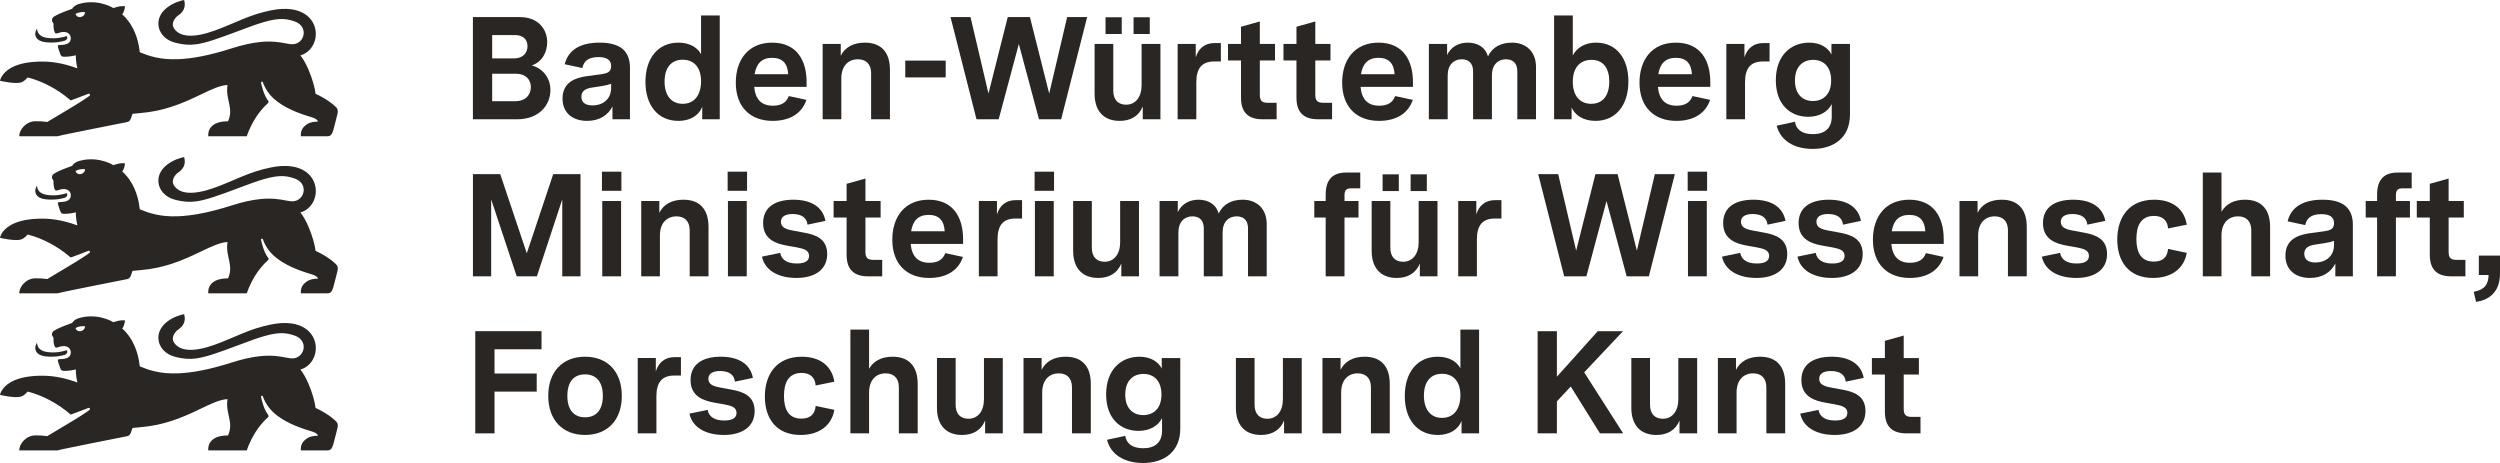 <?xml version="1.0" encoding="utf-8"?>
<!-- Generator: Adobe Illustrator 27.9.0, SVG Export Plug-In . SVG Version: 6.00 Build 0)  -->
<svg version="1.1" id="Ebene_1" xmlns="http://www.w3.org/2000/svg" xmlns:xlink="http://www.w3.org/1999/xlink" x="0px" y="0px"
	 viewBox="0 0 1110.15 205.594" style="enable-background:new 0 0 1110.15 205.594;" xml:space="preserve">
<style type="text/css">
	.st0{fill:#2A2623;}
</style>
<g id="MInisterien_in_Pfade">
	<path class="st0" d="M210.009,77.34h12.121l11.797,35.132l11.732-35.132h12.121v45.373
		h-8.102v-34.16l-11.278,34.16h-8.945l-11.343-34.16v34.16h-8.102V77.34
		L210.009,77.34z"/>
	<path class="st0" d="M267.309,76.238h8.621v8.491h-8.621V76.238z M267.439,89.266h8.362
		v33.447h-8.362C267.439,122.714,267.439,89.266,267.439,89.266z"/>
	<path class="st0" d="M284.745,89.266h8.037v5.251c1.88-3.824,5.64-5.834,10.695-5.834
		c7.454,0,11.148,4.473,11.148,12.057v21.974h-8.361v-20.482
		c0-4.084-2.333-6.158-5.834-6.158c-4.343,0-7.389,2.981-7.389,8.491v18.149h-8.297
		V89.266L284.745,89.266z"/>
	<path class="st0" d="M323.117,76.238h8.621v8.491h-8.621V76.238z M323.247,89.266h8.361
		v33.447h-8.361C323.247,122.714,323.247,89.266,323.247,89.266z"/>
	<path class="st0" d="M338.349,113.963l8.103-1.685c0.583,3.24,3.306,4.731,7.389,4.731
		c3.501,0,5.445-1.102,5.445-3.37c0-2.464-2.204-3.177-5.315-3.76l-4.407-0.778
		c-5.121-0.907-10.695-2.852-10.695-10.047c0-6.806,5.056-10.371,13.418-10.371
		c7.777,0,13.093,3.111,14.26,9.399l-7.973,1.685
		c-0.324-3.176-2.723-4.731-6.611-4.731c-3.435,0-5.185,1.296-5.185,3.436
		c0,2.463,2.074,3.306,5.185,3.889l5.25,0.973
		c5.056,0.907,10.111,2.787,10.111,9.464c0,7.194-5.833,10.63-13.677,10.63
		c-7.13,0-13.806-2.723-15.297-9.464H338.349z"/>
	<path class="st0" d="M375.944,113.185V96.591h-5.769V89.266h5.769v-7.648l8.362-2.333v9.981
		h6.741v7.325h-6.741V111.824c0,2.528,0.843,3.565,3.435,3.565h4.019v7.324h-6.287
		c-6.353,0-9.529-3.111-9.529-9.528L375.944,113.185z"/>
	<path class="st0" d="M396.233,106.444c0-10.112,5.51-17.761,16.14-17.761
		c10.89,0,15.298,7.843,15.298,17.501v2.14h-23.271
		c0.519,5.574,3.241,8.361,8.297,8.361c3.76,0,6.028-1.426,7.065-4.278
		l7.843,1.686c-2.074,6.093-7.389,9.334-15.038,9.334
		c-9.787,0-16.334-6.093-16.334-16.982H396.233z M419.503,102.684
		c-0.259-4.731-2.527-7.26-7.13-7.26s-7,2.528-7.778,7.26
		C404.594,102.684,419.503,102.684,419.503,102.684z"/>
	<path class="st0" d="M434.671,89.266h8.037v5.964c1.102-3.824,3.954-6.353,8.232-6.353
		h2.917v8.168h-2.982c-5.704,0-7.907,3.37-7.907,9.204v16.464h-8.297V89.266V89.266z
		"/>
	<path class="st0" d="M459.43,76.238h8.621v8.491h-8.621V76.238z M459.56,89.266h8.362
		v33.447h-8.362C459.56,122.714,459.56,89.266,459.56,89.266z"/>
	<path class="st0" d="M476.543,111.37V89.266h8.297v20.742c0,4.148,2.204,6.223,5.704,6.223
		c4.148,0,6.871-3.37,6.871-8.62V89.266h8.361v33.447h-7.844v-5.704
		c-1.75,4.343-5.444,6.417-10.241,6.417c-7.194,0-11.148-4.473-11.148-12.057
		L476.543,111.37z"/>
	<path class="st0" d="M514.916,89.266h8.102v4.927c1.685-3.63,5.121-5.51,9.204-5.51
		s7.778,1.88,8.945,6.158c1.944-4.278,5.898-6.158,10.695-6.158
		c5.898,0,10.63,3.694,10.63,10.825v23.205h-8.297v-21.261
		c0-3.63-1.944-5.38-5.056-5.38c-3.5,0-6.223,2.398-6.223,7.13v19.511h-8.361
		v-21.261c0-3.63-1.944-5.38-5.056-5.38c-3.435,0-6.223,2.398-6.223,7.13
		v19.511h-8.362V89.266L514.916,89.266z"/>
	<path class="st0" d="M588.68,96.591h-5.057v-7.325h5.057v-2.852
		c0-6.806,3.24-9.788,9.074-9.788h6.287v7.001h-4.019
		c-2.269,0-2.981,0.907-2.981,3.176v2.463h6.223v7.325h-6.223v26.122h-8.361
		C588.68,122.714,588.68,96.591,588.68,96.591z"/>
	<path class="st0" d="M609.098,111.37V89.266h8.297v20.742c0,4.148,2.203,6.223,5.704,6.223
		c4.148,0,6.87-3.37,6.87-8.62V89.266h8.362v33.447h-7.843v-5.704
		c-1.751,4.343-5.445,6.417-10.242,6.417c-7.194,0-11.148-4.473-11.148-12.057
		L609.098,111.37z M613.96,77.405h7.195v7.454h-7.195V77.405z M626.405,77.405h7.195
		v7.454h-7.195V77.405z"/>
	<path class="st0" d="M647.537,89.266h8.037v5.964c1.102-3.824,3.954-6.353,8.232-6.353
		h2.917v8.168h-2.982c-5.704,0-7.907,3.37-7.907,9.204v16.464h-8.297V89.266V89.266
		z"/>
	<path class="st0" d="M683.057,77.34h8.88l7.973,33.965l8.557-33.965h9.852l8.556,33.965
		l7.973-33.965h8.881l-11.538,45.373h-9.852l-8.945-33.447l-8.945,33.447h-9.852
		L683.058,77.34L683.057,77.34z"/>
	<path class="st0" d="M749.432,76.238h8.621v8.491h-8.621V76.238z M749.562,89.266h8.362
		v33.447h-8.362C749.562,122.714,749.562,89.266,749.562,89.266z"/>
	<path class="st0" d="M764.665,113.963l8.102-1.685c0.583,3.24,3.306,4.731,7.39,4.731
		c3.5,0,5.444-1.102,5.444-3.37c0-2.464-2.204-3.177-5.315-3.76l-4.407-0.778
		c-5.121-0.907-10.695-2.852-10.695-10.047c0-6.806,5.056-10.371,13.417-10.371
		c7.779,0,13.094,3.111,14.261,9.399l-7.973,1.685
		c-0.324-3.176-2.723-4.731-6.611-4.731c-3.435,0-5.185,1.296-5.185,3.436
		c0,2.463,2.074,3.306,5.185,3.889l5.25,0.973
		c5.056,0.907,10.112,2.787,10.112,9.464c0,7.194-5.834,10.63-13.678,10.63
		c-7.13,0-13.807-2.723-15.297-9.464H764.665z"/>
	<path class="st0" d="M798.176,113.963l8.102-1.685c0.583,3.24,3.306,4.731,7.39,4.731
		c3.5,0,5.444-1.102,5.444-3.37c0-2.464-2.204-3.177-5.315-3.76l-4.407-0.778
		c-5.121-0.907-10.695-2.852-10.695-10.047c0-6.806,5.056-10.371,13.417-10.371
		c7.779,0,13.094,3.111,14.261,9.399l-7.973,1.685
		c-0.324-3.176-2.723-4.731-6.611-4.731c-3.435,0-5.185,1.296-5.185,3.436
		c0,2.463,2.074,3.306,5.185,3.889l5.25,0.973
		c5.056,0.907,10.112,2.787,10.112,9.464c0,7.194-5.834,10.63-13.678,10.63
		c-7.13,0-13.807-2.723-15.297-9.464H798.176z"/>
	<path class="st0" d="M831.688,106.444c0-10.112,5.51-17.761,16.14-17.761
		c10.89,0,15.298,7.843,15.298,17.501v2.14h-23.271
		c0.519,5.574,3.241,8.361,8.297,8.361c3.76,0,6.028-1.426,7.065-4.278
		l7.843,1.686c-2.074,6.093-7.389,9.334-15.038,9.334
		C838.235,123.426,831.688,117.334,831.688,106.444z M854.958,102.684
		c-0.259-4.731-2.527-7.26-7.13-7.26s-7,2.528-7.778,7.26
		C840.049,102.684,854.958,102.684,854.958,102.684z"/>
	<path class="st0" d="M870.126,89.266h8.037v5.251c1.88-3.824,5.64-5.834,10.695-5.834
		c7.454,0,11.148,4.473,11.148,12.057v21.974h-8.361v-20.482
		c0-4.084-2.333-6.158-5.834-6.158c-4.343,0-7.389,2.981-7.389,8.491v18.149h-8.297
		V89.266L870.126,89.266z"/>
	<path class="st0" d="M906.684,113.963l8.102-1.685c0.583,3.24,3.306,4.731,7.39,4.731
		c3.5,0,5.444-1.102,5.444-3.37c0-2.464-2.204-3.177-5.315-3.76l-4.407-0.778
		c-5.121-0.907-10.695-2.852-10.695-10.047c0-6.806,5.056-10.371,13.417-10.371
		c7.779,0,13.094,3.111,14.261,9.399l-7.973,1.685
		c-0.324-3.176-2.723-4.731-6.611-4.731c-3.435,0-5.185,1.296-5.185,3.436
		c0,2.463,2.074,3.306,5.185,3.889l5.25,0.973
		c5.056,0.907,10.112,2.787,10.112,9.464c0,7.194-5.834,10.63-13.678,10.63
		c-7.13,0-13.807-2.723-15.297-9.464H906.684z"/>
	<path class="st0" d="M940.196,106.38c0-9.918,5.25-17.696,16.399-17.696
		c8.167,0,13.352,4.148,14.454,11.084l-8.297,1.686
		c-0.259-3.63-2.527-5.574-6.223-5.574c-5.833,0-7.843,4.343-7.843,10.241
		c0,6.093,2.139,10.047,7.714,10.047c3.824,0,6.027-1.814,6.352-5.639l8.297,1.75
		c-1.166,6.936-6.741,11.148-14.973,11.148c-11.084,0-15.881-7.648-15.881-17.047
		L940.196,106.38z"/>
	<path class="st0" d="M978.179,76.627h8.297v17.437c1.944-3.5,5.574-5.38,10.435-5.38
		c7.454,0,11.149,4.473,11.149,12.057v21.974h-8.362v-20.482
		c0-4.084-2.333-6.158-5.834-6.158c-4.343,0-7.389,2.981-7.389,8.491v18.149h-8.297
		V76.626L978.179,76.627z"/>
	<path class="st0" d="M1014.867,113.509c0-7.325,5.769-9.204,10.63-9.918l6.741-0.907
		c2.528-0.389,4.214-0.973,4.214-3.564c0-2.723-1.88-4.02-5.575-4.02
		c-4.602,0-6.611,1.815-7.194,4.861l-7.844-1.685
		c1.621-6.612,7.26-9.594,15.492-9.594c9.074,0,13.482,3.63,13.482,11.149
		v22.881h-7.778v-5.704c-2.01,3.954-5.834,6.417-11.278,6.417
		c-6.352,0-10.89-3.5-10.89-9.917L1014.867,113.509z M1028.155,116.555
		c4.926,0,8.297-3.046,8.297-7.778V106.962c-1.232,0.454-2.528,0.777-4.408,1.037
		l-3.76,0.583c-2.398,0.324-5.056,1.103-5.056,4.084
		C1023.228,115.259,1025.043,116.555,1028.155,116.555z"/>
	<path class="st0" d="M1055.573,96.591h-5.057v-7.325h5.057v-2.852
		c0-6.806,3.24-9.788,9.074-9.788h6.287v7.001h-4.019
		c-2.269,0-2.981,0.907-2.981,3.176v2.463h6.223v7.325h-6.223v26.122h-8.361
		C1055.573,122.714,1055.573,96.591,1055.573,96.591z"/>
	<path class="st0" d="M1078.971,113.185V96.591h-5.769V89.266h5.769v-7.648l8.362-2.333
		v9.981h6.741v7.325h-6.741V111.824c0,2.528,0.843,3.565,3.436,3.565h4.019v7.324
		h-6.287c-6.353,0-9.529-3.111-9.529-9.528V113.185z"/>
	<path class="st0" d="M1105.094,122.13h-4.344v-8.621h9.399v7.973
		c0,8.621-5.315,11.797-10.631,12.575l-1.037-4.473
		C1103.473,128.612,1104.964,126.213,1105.094,122.13z"/>
	<path class="st0" d="M211.043,147.063h29.428v8.037h-20.872v10.76h18.733v8.038h-18.733
		v18.538h-8.556v-45.373L211.043,147.063z"/>
	<path class="st0" d="M243.453,175.777c0-10.761,6.417-17.372,16.334-17.372
		c9.982,0,16.335,6.611,16.335,17.372s-6.353,17.371-16.335,17.371
		C249.87,193.148,243.453,186.537,243.453,175.777z M259.787,185.306
		c4.732,0,7.908-2.981,7.908-9.528s-3.176-9.529-7.908-9.529
		s-7.843,2.982-7.843,9.529S255.12,185.306,259.787,185.306z"/>
	<path class="st0" d="M283.187,158.988h8.037v5.964c1.102-3.824,3.954-6.352,8.232-6.352
		h2.917v8.168h-2.982c-5.704,0-7.907,3.37-7.907,9.204v16.464h-8.297v-33.447
		V158.988z"/>
	<path class="st0" d="M306.133,183.685L314.235,182c0.583,3.24,3.306,4.731,7.39,4.731
		c3.5,0,5.444-1.102,5.444-3.37c0-2.464-2.204-3.177-5.315-3.76l-4.407-0.778
		c-5.121-0.907-10.695-2.852-10.695-10.047c0-6.806,5.056-10.371,13.417-10.371
		c7.779,0,13.094,3.111,14.261,9.399l-7.973,1.685
		c-0.324-3.176-2.723-4.731-6.611-4.731c-3.435,0-5.185,1.296-5.185,3.436
		c0,2.463,2.074,3.306,5.185,3.889l5.25,0.973
		c5.056,0.907,10.112,2.787,10.112,9.464c0,7.194-5.834,10.63-13.678,10.63
		c-7.13,0-13.807-2.723-15.297-9.464H306.133z"/>
	<path class="st0" d="M339.644,176.102c0-9.918,5.25-17.696,16.399-17.696
		c8.167,0,13.353,4.148,14.454,11.084l-8.297,1.686
		c-0.259-3.63-2.527-5.574-6.223-5.574c-5.833,0-7.843,4.343-7.843,10.241
		c0,6.093,2.139,10.047,7.714,10.047c3.824,0,6.027-1.814,6.352-5.639l8.297,1.75
		c-1.166,6.936-6.741,11.148-14.973,11.148c-11.084,0-15.881-7.648-15.881-17.047
		L339.644,176.102z"/>
	<path class="st0" d="M377.628,146.349h8.297v17.436c1.944-3.5,5.574-5.38,10.435-5.38
		c7.454,0,11.149,4.473,11.149,12.057v21.974h-8.362v-20.482
		c0-4.084-2.333-6.158-5.834-6.158c-4.343,0-7.389,2.981-7.389,8.491v18.149h-8.297
		v-46.087L377.628,146.349z"/>
	<path class="st0" d="M416.065,181.092v-22.104h8.297v20.742c0,4.148,2.204,6.223,5.704,6.223
		c4.148,0,6.871-3.37,6.871-8.62v-18.345h8.361v33.447h-7.844v-5.704
		c-1.75,4.343-5.444,6.417-10.241,6.417c-7.194,0-11.148-4.473-11.148-12.057
		L416.065,181.092z"/>
	<path class="st0" d="M454.504,158.988h8.037v5.251c1.88-3.824,5.64-5.834,10.695-5.834
		c7.454,0,11.148,4.473,11.148,12.057v21.974h-8.361v-20.482
		c0-4.084-2.333-6.158-5.834-6.158c-4.343,0-7.389,2.981-7.389,8.491v18.149h-8.297
		v-33.447L454.504,158.988z"/>
	<path class="st0" d="M491.58,195.287l8.103-1.75c0.453,3.177,2.852,5.51,7.973,5.51
		c5.25,0,8.361-2.657,8.361-7.713v-5.64c-1.815,3.565-5.639,5.64-10.435,5.64
		c-7.843,0-14.39-5.315-14.39-16.205c0-11.084,6.741-16.724,14.778-16.724
		c4.991,0,8.362,2.204,9.917,5.251v-4.668h8.232v31.309
		c0,10.565-7.454,15.297-16.529,15.297c-8.167,0-14.324-3.63-16.01-10.307
		L491.58,195.287z M507.655,184.333c4.343,0,8.102-2.723,8.102-9.14
		c0-6.157-3.435-9.14-7.973-9.14s-8.103,2.852-8.103,9.205
		c0,6.157,3.5,9.074,7.973,9.074L507.655,184.333z"/>
	<path class="st0" d="M548.815,181.092v-22.104h8.297v20.742c0,4.148,2.204,6.223,5.704,6.223
		c4.148,0,6.871-3.37,6.871-8.62v-18.345h8.361v33.447h-7.844v-5.704
		c-1.75,4.343-5.444,6.417-10.241,6.417c-7.194,0-11.148-4.473-11.148-12.057V181.092z"
		/>
	<path class="st0" d="M587.254,158.988h8.037v5.251c1.88-3.824,5.64-5.834,10.695-5.834
		c7.454,0,11.148,4.473,11.148,12.057v21.974h-8.361v-20.482
		c0-4.084-2.333-6.158-5.834-6.158c-4.343,0-7.389,2.981-7.389,8.491v18.149h-8.297
		v-33.447L587.254,158.988z"/>
	<path class="st0" d="M623.811,175.842c0-10.371,5.444-17.437,14.649-17.437
		c4.667,0,8.231,1.88,10.047,5.121v-17.178h8.297v46.087h-7.778v-5.51
		c-1.361,3.436-4.861,6.223-10.565,6.223c-9.14,0-14.649-6.936-14.649-17.307
		V175.842z M640.339,185.564c5.251,0,8.168-3.954,8.168-10.047
		c0-5.769-2.852-9.528-8.168-9.528c-5.25,0-8.037,3.76-8.037,9.723
		c0,5.898,2.787,9.852,8.037,9.852V185.564z"/>
	<path class="st0" d="M682.795,147.063h8.556v20.223l18.149-20.223h11.214l-17.242,18.278
		l17.307,27.095h-10.306l-12.964-20.807l-6.158,6.611v14.195h-8.556v-45.373H682.795z"
		/>
	<path class="st0" d="M724.41,181.092v-22.104h8.297v20.742c0,4.148,2.203,6.223,5.704,6.223
		c4.148,0,6.87-3.37,6.87-8.62v-18.345h8.362v33.447h-7.843v-5.704
		c-1.751,4.343-5.445,6.417-10.242,6.417c-7.194,0-11.148-4.473-11.148-12.057
		L724.41,181.092z"/>
	<path class="st0" d="M762.847,158.988h8.037v5.251c1.88-3.824,5.64-5.834,10.695-5.834
		c7.454,0,11.148,4.473,11.148,12.057v21.974h-8.361v-20.482
		c0-4.084-2.333-6.158-5.834-6.158c-4.343,0-7.389,2.981-7.389,8.491v18.149h-8.297
		v-33.447L762.847,158.988z"/>
	<path class="st0" d="M799.406,183.685L807.508,182c0.583,3.24,3.306,4.731,7.39,4.731
		c3.5,0,5.444-1.102,5.444-3.37c0-2.464-2.204-3.177-5.315-3.76l-4.407-0.778
		c-5.121-0.907-10.695-2.852-10.695-10.047c0-6.806,5.056-10.371,13.417-10.371
		c7.779,0,13.094,3.111,14.261,9.399l-7.973,1.685
		c-0.324-3.176-2.723-4.731-6.611-4.731c-3.435,0-5.185,1.296-5.185,3.436
		c0,2.463,2.074,3.306,5.185,3.889l5.25,0.973
		c5.056,0.907,10.112,2.787,10.112,9.464c0,7.194-5.834,10.63-13.678,10.63
		c-7.13,0-13.807-2.723-15.297-9.464H799.406z"/>
	<path class="st0" d="M837.002,182.907v-16.594h-5.769v-7.325h5.769v-7.648l8.361-2.333
		v9.981h6.741v7.325h-6.741v15.232c0,2.528,0.843,3.565,3.435,3.565h4.019v7.324
		h-6.287c-6.352,0-9.528-3.111-9.528-9.528V182.907z"/>
</g>
<g id="BAWUE_in_Pfade">
	<path class="st0" d="M210,7.591h20.871c8.232,0,12.122,5.51,12.122,11.149
		c0,4.407-2.269,8.815-6.871,10.307c5.51,1.556,8.297,6.093,8.297,10.954
		c0,6.741-5.121,12.964-14.714,12.964h-19.705V7.591H210z M228.279,25.936
		c3.953,0,5.963-2.464,5.963-5.445c0-2.787-1.814-4.926-5.574-4.926h-10.112
		v10.371C218.556,25.936,228.279,25.936,228.279,25.936z M228.797,44.927
		c4.797,0,6.936-2.981,6.936-6.287c0-3.176-2.204-5.898-6.547-5.898h-10.631
		v12.186h10.241L228.797,44.927z"/>
	<path class="st0" d="M249.8,43.761c0-7.325,5.769-9.205,10.63-9.918l6.741-0.907
		c2.528-0.389,4.214-0.972,4.214-3.565c0-2.722-1.88-4.019-5.575-4.019
		c-4.602,0-6.611,1.815-7.194,4.861l-7.844-1.685
		c1.621-6.612,7.26-9.594,15.492-9.594c9.074,0,13.482,3.63,13.482,11.149v22.881
		h-7.778V47.261c-2.01,3.954-5.834,6.417-11.278,6.417
		c-6.352,0-10.89-3.5-10.89-9.917L249.8,43.761z M263.088,46.807
		c4.926,0,8.297-3.046,8.297-7.778v-1.814c-1.232,0.453-2.528,0.777-4.408,1.037
		l-3.76,0.583c-2.398,0.324-5.056,1.103-5.056,4.084
		C258.161,45.511,259.977,46.807,263.088,46.807z"/>
	<path class="st0" d="M286.616,36.371c0-10.371,5.444-17.436,14.649-17.436
		c4.667,0,8.231,1.88,10.047,5.121V6.878h8.297v46.087h-7.778v-5.51
		c-1.361,3.436-4.861,6.223-10.565,6.223c-9.14,0-14.649-6.936-14.649-17.307
		L286.616,36.371z M303.145,46.094c5.251,0,8.168-3.954,8.168-10.047
		c0-5.769-2.853-9.528-8.168-9.528c-5.25,0-8.037,3.76-8.037,9.723
		C295.107,42.14,297.895,46.094,303.145,46.094z"/>
	<path class="st0" d="M326.739,36.695c0-10.112,5.51-17.761,16.14-17.761
		c10.89,0,15.298,7.844,15.298,17.501v2.14h-23.271
		c0.519,5.574,3.241,8.361,8.297,8.361c3.76,0,6.028-1.426,7.065-4.278
		l7.843,1.686c-2.074,6.093-7.389,9.334-15.038,9.334
		c-9.787,0-16.334-6.093-16.334-16.982L326.739,36.695z M350.01,32.936
		c-0.26-4.731-2.528-7.26-7.131-7.26s-7,2.528-7.778,7.26h14.909H350.01z"/>
	<path class="st0" d="M365.307,19.519h8.037v5.25c1.88-3.824,5.64-5.834,10.695-5.834
		c7.454,0,11.148,4.473,11.148,12.057v21.974h-8.361V32.481
		c0-4.083-2.333-6.157-5.834-6.157c-4.343,0-7.389,2.981-7.389,8.491v18.149h-8.297
		V19.519H365.307z"/>
	<path class="st0" d="M401.994,26.907h17.955v7.454h-17.955
		C401.994,34.361,401.994,26.907,401.994,26.907z"/>
	<path class="st0" d="M422.088,7.591h8.88l7.973,33.966l8.557-33.966h9.853l8.556,33.966
		l7.973-33.966h8.881l-11.538,45.374h-9.853l-8.945-33.446l-8.945,33.446h-9.853
		L422.088,7.591L422.088,7.591z"/>
	<path class="st0" d="M486.065,41.621v-22.102h8.297v20.742c0,4.148,2.204,6.223,5.704,6.223
		c4.148,0,6.871-3.371,6.871-8.621V19.519h8.361v33.446h-7.844v-5.704
		c-1.75,4.343-5.444,6.417-10.241,6.417c-7.194,0-11.148-4.473-11.148-12.057V41.621z
		 M490.927,7.656h7.194v7.454h-7.194V7.656z M503.372,7.656h7.194v7.454h-7.194
		V7.656z"/>
	<path class="st0" d="M522.947,19.519h8.037v5.963c1.102-3.824,3.954-6.353,8.232-6.353
		h2.917v8.167h-2.982c-5.704,0-7.907,3.371-7.907,9.205V52.965h-8.297V19.519z"/>
	<path class="st0" d="M551.078,43.437V26.843h-5.769V19.519h5.769v-7.649l8.362-2.333v9.982
		h6.741v7.324h-6.741v15.232c0,2.528,0.843,3.565,3.435,3.565h4.019v7.324h-6.287
		c-6.352,0-9.529-3.111-9.529-9.528V43.437z"/>
	<path class="st0" d="M575.709,43.437V26.843h-5.769V19.519h5.769v-7.649l8.362-2.333v9.982
		H590.812v7.324h-6.741v15.232c0,2.528,0.843,3.565,3.435,3.565h4.019v7.324h-6.287
		c-6.352,0-9.529-3.111-9.529-9.528V43.437z"/>
	<path class="st0" d="M595.997,36.695c0-10.112,5.51-17.761,16.14-17.761
		c10.89,0,15.298,7.844,15.298,17.501v2.14h-23.271
		c0.519,5.574,3.241,8.361,8.297,8.361c3.76,0,6.028-1.426,7.065-4.278
		l7.843,1.686c-2.074,6.093-7.389,9.334-15.038,9.334
		C602.544,53.678,595.997,47.585,595.997,36.695z M619.268,32.936
		c-0.26-4.731-2.528-7.26-7.131-7.26s-7,2.528-7.778,7.26h14.909H619.268z"/>
	<path class="st0" d="M634.5,19.519h8.102v4.926c1.685-3.63,5.121-5.51,9.204-5.51
		s7.778,1.88,8.945,6.158c1.944-4.278,5.898-6.158,10.695-6.158
		c5.898,0,10.631,3.695,10.631,10.825v23.205h-8.297V31.704
		c0-3.63-1.945-5.38-5.057-5.38c-3.5,0-6.223,2.398-6.223,7.13v19.511h-8.361V31.704
		c0-3.63-1.944-5.38-5.056-5.38c-3.435,0-6.223,2.398-6.223,7.13v19.511h-8.362
		V19.519H634.5z"/>
	<path class="st0" d="M697.894,47.715v5.25h-7.778V6.878h8.297v17.761
		c1.75-3.435,5.38-5.704,10.306-5.704c9.14,0,14.39,7.065,14.39,17.242
		c0,10.436-5.509,17.501-14.648,17.501c-5.51,0-9.205-2.657-10.565-5.963
		L697.894,47.715z M706.579,46.094c5.315,0,8.037-3.889,8.037-9.853
		s-2.657-9.658-7.907-9.658c-5.315,0-8.297,3.76-8.297,9.724
		C698.412,42.335,701.393,46.094,706.579,46.094z"/>
	<path class="st0" d="M728.034,36.695c0-10.112,5.51-17.761,16.14-17.761
		c10.89,0,15.298,7.844,15.298,17.501v2.14h-23.271
		c0.519,5.574,3.241,8.361,8.297,8.361c3.76,0,6.028-1.426,7.065-4.278
		l7.843,1.686c-2.074,6.093-7.389,9.334-15.038,9.334
		C734.581,53.678,728.034,47.585,728.034,36.695z M751.305,32.936
		c-0.26-4.731-2.528-7.26-7.131-7.26s-7,2.528-7.778,7.26h14.909H751.305z"/>
	<path class="st0" d="M766.602,19.519h8.037v5.963c1.102-3.824,3.954-6.353,8.232-6.353
		h2.917v8.167h-2.982c-5.704,0-7.907,3.371-7.907,9.205V52.965h-8.297V19.519z"/>
	<path class="st0" d="M788.964,55.817l8.102-1.751c0.453,3.177,2.852,5.51,7.973,5.51
		c5.25,0,8.361-2.657,8.361-7.713v-5.64c-1.815,3.565-5.639,5.64-10.435,5.64
		c-7.844,0-14.39-5.315-14.39-16.205c0-11.084,6.741-16.724,14.778-16.724
		c4.991,0,8.361,2.204,9.918,5.25v-4.666h8.231v31.308
		c0,10.565-7.454,15.297-16.528,15.297c-8.168,0-14.325-3.63-16.011-10.306
		L788.964,55.817z M805.039,44.862c4.343,0,8.102-2.723,8.102-9.14
		c0-6.157-3.435-9.14-7.973-9.14s-8.102,2.853-8.102,9.205
		c0,6.157,3.5,9.074,7.973,9.074V44.862z"/>
</g>
<g id="Logo_aktuell">
	<path class="st0" d="M16.353,152.352c0.036-0.048,0.115-0.019,0.12,0.041
		c0.069,1.365,0.852,3.476,4.662,3.952c3.604,0.455,6.313-0.159,8.626-0.841
		c0.259,0.624,0.191,1.608-1,2.048c-1.074,0.328-3.995,1.18-8.536,0.698
		c-4.239-0.45-5.217-3.112-4.208-5.296c0.069-0.148,0.146-0.294,0.232-0.437
		c0.014-0.024,0.084-0.139,0.103-0.165L16.353,152.352z M133.391,164.086
		c1.269,1.583,2.477,3.768,3.497,6.104c1.729,3.957,2.965,8.346,3.244,10.964
		c0,0,2.118,0.915,4.57,2.452c1.512,0.948,3.152,2.132,4.5,3.485
		c0.593,0.513,1.074,1.423,0.614,3.137c-0.095,0.386-1.487,6.026-1.831,7.137
		c-0.534,1.73-1.079,2.635-2.614,2.635h-11.764c0,0-0.402-2.534,1.508-4.349
		c1.868-1.772,3.472-1.952,4.869-2.106c0.159-0.016,1.143-0.064,1.206-0.064
		c0-0.275-0.307-1.195-3.064-2.01c-2.412-0.714-5.683-1.762-8.963-3.306
		c-2.728-1.285-5.463-2.913-7.717-4.979c-1.71-1.573-2.827-3.238-3.562-4.58
		c-0.385-0.702-0.655-1.307-0.832-1.744c-0.102-0.253-0.173-0.449-0.217-0.576
		c-0.037-0.108-0.091-0.244-0.115-0.292c-0.097-0.19-0.238-0.317-0.514-0.229
		c-0.271,0.087-0.308,0.336-0.279,0.49c0,0,0.005,0.057,0.027,0.162
		c0.188,0.909,1.193,5.418,3.137,7.832c0.238,0.317,0.275,0.714-0.143,1.09
		c-2.238,2.004-4.016,4.276-5.395,6.423c-2.811,4.377-3.961,8.238-3.961,8.238
		H92.496c0,0-1.085-6.645,8.774-6.645c1.301-2.94,1.027-5.314,0.526-7.723
		c-0.526-2.53-1.301-5.097-0.764-8.398c-3.339,0.148-7.192,1.995-11.859,4.233
		c-3.833,1.836-8.173,3.901-13.259,5.528c-3.957,1.266-8.366,2.267-13.338,2.689
		l-3.725,0.36c0,0-0.603,1.751-0.736,2.079c-0.187,0.485-0.407,0.813-0.64,1.041
		c-0.461,0.45-0.941,0.507-1.365,0.605c-0.257,0.052-0.901,0.181-2.185,0.434
		c-2.864,0.566-8.127,1.604-13.353,2.65c-7.189,1.438-14.308,2.891-15.017,3.149
		H8.53c0-2.799,2.879-6.624,7.255-6.672c2.048-0.021,2.995,0.064,5.175,0.344
		c2.778-1.698,6.011-3.608,8.986-5.37c4.577-2.704,9.144-5.672,9.816-6.275
		c0.181-0.154,0.278-0.371,0.116-0.65c-0.156-0.275-0.415-0.327-0.618-0.239
		c-0.349,0.127-7.705,2.979-7.853,2.968c-3.173-2.765-6.381-4.826-9.242-6.343
		c-5.641-2.993-9.931-3.874-9.931-3.874s-1.238,1.746-3.043,2.259
		c-2.662,0.751-9.192-0.783-9.192-0.783s0.454-3.236,4.882-5.72
		c2.503-1.404,6.274-2.568,11.951-2.772c5.683-0.206,10.806,0.545,17.516,2.963
		c-0.767-3.344-0.682-5.799-0.682-5.799c-0.804,0.249-3.313,0.73-5.25,0.661
		c-1.027-0.037-1.333-0.227-1.741-1.434c-0.145-0.416-0.963-2.709-0.99-3.137
		c-0.053-0.556,0.265-0.598,0.741-0.63c0.25-0.014,0.698-0.041,1.344-0.079
		c2.895-0.233,3.747-1.555,3.667-3.111c-0.085-1.661-1.731-3.577-5.715-2.09
		c-0.635,0.217-1.164,0.259-1.402-0.302c-0.54-1.391-0.55-1.995-0.566-3.751
		c0-0.339-0.148-0.508-0.307-0.693c-0.111-0.132-0.365-0.434-0.365-0.921
		c0-0.212-0.085-1.053,0.916-1.682c1.54-0.889,2.032-1.27,8.07-3.487
		c0.794-1.312,2.175-2.106,5.075-2.614c7.599-1.286,13.219,2.323,13.219,2.323
		s3.027-1.206,5.17-0.778c-0.429,3-1.291,3.534-1.291,3.534
		c1.49,1.296,3.755,3.78,5.5,7.747c1.075,2.445,1.952,5.453,2.327,9.094
		c3.803,1.554,8.677,3.422,17.057,3.101c5.916-0.227,13.58-1.545,23.849-4.836
		c4.921-1.577,8.912-2.393,12.198-2.755c5.476-0.603,8.995,0.054,11.605,0.543
		c0.883,0.164,1.667,0.312,2.387,0.381c0.617,0.061,1.198,0.025,1.734-0.09
		c2.326-0.502,3.823-2.51,3.96-4.646c0.073-1.139-0.24-2.314-1.021-3.318
		c-0.656-0.843-1.642-1.579-3.006-2.055c-2.181-0.761-4.147-1.154-6.578-1.045
		c-3.874,0.175-8.93,1.664-17.923,5.133c-9.624,3.605-14.963,5.511-19.335,6.084
		c-3.046,0.399-5.623,0.15-8.855-0.624c-4.816-1.153-7.71-4.423-7.832-8.608
		c0.065-3.061,1.732-5.373,3.848-7.042c2.559-2.017,5.773-3.093,7.603-3.412
		c1.016,3.465-0.704,5.597-2.614,6.845c-1.048,0.72-3.524,3.296-1.82,5.852
		c1.253,1.846,3.302,2.874,6.06,3.108c3.066,0.26,7.008-0.461,11.705-2.13
		c4.561-1.62,8.455-3.443,12.531-5.105c3.882-1.584,7.928-3.022,12.87-4
		c13.579-2.682,19.305,3.714,19.728,9.762c0.339,4.878-2.688,9.164-6.827,10.254
		L133.391,164.086z M37.778,144.896c-1.349-0.159-2.99,0.032-4.239,0.778
		C34.207,147.983,37.633,147.336,37.778,144.896z M16.353,82.602
		c0.036-0.049,0.115-0.019,0.12,0.041c0.069,1.365,0.852,3.476,4.662,3.952
		c3.604,0.455,6.313-0.159,8.626-0.841c0.259,0.624,0.191,1.608-1,2.048
		c-1.074,0.328-3.995,1.18-8.536,0.698c-4.239-0.45-5.217-3.112-4.208-5.296
		c0.069-0.148,0.146-0.294,0.232-0.437c0.014-0.024,0.084-0.139,0.103-0.165
		L16.353,82.602z M133.391,94.336c1.269,1.583,2.477,3.768,3.497,6.104
		c1.729,3.957,2.965,8.346,3.244,10.964c0,0,2.118,0.915,4.57,2.452
		c1.512,0.948,3.152,2.132,4.5,3.485c0.593,0.513,1.074,1.423,0.614,3.137
		c-0.095,0.386-1.487,6.026-1.831,7.137c-0.534,1.73-1.079,2.635-2.614,2.635
		h-11.764c0,0-0.402-2.534,1.508-4.349c1.868-1.772,3.472-1.952,4.869-2.106
		c0.159-0.016,1.143-0.064,1.206-0.064c0-0.275-0.307-1.196-3.064-2.01
		c-2.412-0.714-5.683-1.761-8.963-3.306c-2.728-1.285-5.463-2.913-7.717-4.979
		c-1.71-1.573-2.827-3.238-3.562-4.58c-0.385-0.702-0.655-1.307-0.832-1.744
		c-0.102-0.253-0.173-0.449-0.217-0.576c-0.037-0.108-0.091-0.244-0.115-0.292
		c-0.097-0.19-0.238-0.317-0.514-0.229c-0.271,0.087-0.308,0.336-0.279,0.49
		c0,0,0.005,0.057,0.027,0.162c0.188,0.909,1.193,5.418,3.137,7.832
		c0.238,0.317,0.275,0.714-0.143,1.09c-2.238,2.004-4.016,4.276-5.395,6.423
		C110.744,126.389,109.594,130.25,109.594,130.25H92.496c0,0-1.085-6.645,8.774-6.645
		c1.301-2.94,1.027-5.314,0.526-7.723c-0.526-2.53-1.301-5.097-0.764-8.398
		c-3.339,0.148-7.192,1.995-11.859,4.233c-3.833,1.836-8.173,3.901-13.259,5.528
		c-3.957,1.266-8.366,2.267-13.338,2.689l-3.725,0.36c0,0-0.603,1.751-0.736,2.079
		c-0.187,0.485-0.407,0.813-0.64,1.041c-0.461,0.45-0.941,0.507-1.365,0.605
		c-0.257,0.052-0.901,0.181-2.185,0.434c-2.864,0.566-8.127,1.604-13.353,2.65
		c-7.189,1.438-14.308,2.891-15.017,3.149H8.53c0-2.799,2.879-6.624,7.255-6.672
		c2.048-0.021,2.995,0.064,5.175,0.344c2.778-1.698,6.011-3.608,8.986-5.37
		c4.577-2.704,9.144-5.672,9.816-6.275c0.181-0.154,0.278-0.371,0.116-0.65
		c-0.156-0.274-0.415-0.327-0.618-0.239c-0.349,0.127-7.705,2.979-7.853,2.968
		c-3.173-2.765-6.381-4.826-9.242-6.343c-5.641-2.993-9.931-3.874-9.931-3.874
		s-1.238,1.746-3.043,2.259c-2.662,0.751-9.192-0.783-9.192-0.783
		s0.454-3.236,4.882-5.72c2.503-1.404,6.274-2.568,11.951-2.772
		c5.683-0.206,10.806,0.545,17.516,2.963c-0.767-3.344-0.682-5.799-0.682-5.799
		c-0.804,0.249-3.313,0.73-5.25,0.661c-1.027-0.037-1.333-0.228-1.741-1.434
		c-0.145-0.416-0.963-2.709-0.99-3.137c-0.053-0.556,0.265-0.598,0.741-0.63
		c0.25-0.014,0.698-0.041,1.344-0.079c2.895-0.233,3.747-1.556,3.667-3.111
		c-0.085-1.661-1.731-3.577-5.715-2.09c-0.635,0.217-1.164,0.259-1.402-0.302
		c-0.54-1.392-0.55-1.995-0.566-3.751c0-0.339-0.148-0.508-0.307-0.693
		c-0.111-0.132-0.365-0.434-0.365-0.921c0-0.212-0.085-1.053,0.916-1.683
		c1.54-0.889,2.032-1.27,8.07-3.487c0.794-1.312,2.175-2.106,5.075-2.614
		c7.599-1.286,13.219,2.323,13.219,2.323s3.027-1.206,5.17-0.778
		c-0.429,3-1.291,3.534-1.291,3.534c1.49,1.296,3.755,3.78,5.5,7.747
		c1.075,2.445,1.952,5.453,2.327,9.094c3.803,1.554,8.677,3.422,17.057,3.101
		c5.916-0.227,13.58-1.545,23.849-4.836c4.921-1.577,8.912-2.393,12.198-2.755
		c5.476-0.603,8.995,0.054,11.605,0.543c0.883,0.164,1.667,0.312,2.387,0.381
		c0.617,0.061,1.198,0.025,1.734-0.09c2.326-0.502,3.823-2.51,3.96-4.646
		c0.073-1.139-0.24-2.314-1.021-3.317c-0.656-0.843-1.642-1.579-3.006-2.055
		c-2.181-0.761-4.147-1.155-6.578-1.045c-3.874,0.175-8.93,1.664-17.923,5.133
		c-9.624,3.605-14.963,5.511-19.335,6.084c-3.046,0.399-5.623,0.15-8.855-0.623
		c-4.816-1.153-7.71-4.423-7.832-8.608c0.065-3.061,1.732-5.373,3.848-7.042
		c2.559-2.017,5.773-3.093,7.603-3.412c1.016,3.465-0.704,5.597-2.614,6.845
		c-1.048,0.72-3.524,3.296-1.82,5.852c1.253,1.846,3.302,2.874,6.06,3.108
		c3.066,0.26,7.008-0.461,11.705-2.13c4.561-1.62,8.455-3.443,12.531-5.105
		c3.882-1.584,7.928-3.022,12.87-4c13.579-2.683,19.305,3.714,19.728,9.762
		c0.339,4.878-2.688,9.164-6.827,10.254L133.391,94.336z M37.778,75.146
		c-1.349-0.159-2.99,0.032-4.239,0.778C34.207,78.233,37.633,77.586,37.778,75.146z
		 M16.353,12.852c0.036-0.049,0.115-0.019,0.12,0.041
		c0.069,1.365,0.852,3.476,4.662,3.952c3.604,0.455,6.313-0.159,8.626-0.841
		c0.259,0.624,0.191,1.608-1,2.048c-1.074,0.328-3.995,1.18-8.536,0.698
		c-4.239-0.45-5.217-3.112-4.208-5.296c0.069-0.148,0.146-0.294,0.232-0.437
		c0.014-0.024,0.084-0.139,0.103-0.165L16.353,12.852z M133.391,24.586
		c1.269,1.583,2.477,3.768,3.497,6.104c1.729,3.957,2.965,8.346,3.244,10.964
		c0,0,2.118,0.915,4.57,2.452c1.512,0.948,3.152,2.132,4.5,3.485
		c0.593,0.513,1.074,1.423,0.614,3.137c-0.095,0.386-1.487,6.026-1.831,7.137
		c-0.534,1.73-1.079,2.635-2.614,2.635h-11.764c0,0-0.402-2.534,1.508-4.349
		c1.868-1.772,3.472-1.952,4.869-2.106c0.159-0.016,1.143-0.064,1.206-0.064
		c0-0.275-0.307-1.195-3.064-2.01c-2.412-0.714-5.683-1.762-8.963-3.306
		c-2.728-1.285-5.463-2.913-7.717-4.979c-1.71-1.573-2.827-3.238-3.562-4.58
		c-0.385-0.702-0.655-1.307-0.832-1.744c-0.102-0.252-0.173-0.449-0.217-0.576
		c-0.037-0.108-0.091-0.244-0.115-0.292c-0.097-0.19-0.238-0.317-0.514-0.229
		c-0.271,0.087-0.308,0.336-0.279,0.49c0,0,0.005,0.057,0.027,0.162
		c0.188,0.909,1.193,5.418,3.137,7.832c0.238,0.317,0.275,0.714-0.143,1.09
		c-2.238,2.004-4.016,4.276-5.395,6.423c-2.811,4.377-3.961,8.238-3.961,8.238
		H92.496c0,0-1.085-6.645,8.774-6.645c1.301-2.94,1.027-5.314,0.526-7.723
		c-0.526-2.53-1.301-5.097-0.764-8.398c-3.339,0.148-7.192,1.995-11.859,4.233
		c-3.833,1.836-8.173,3.901-13.259,5.528c-3.957,1.266-8.366,2.267-13.338,2.689
		l-3.725,0.36c0,0-0.603,1.751-0.736,2.079c-0.187,0.485-0.407,0.813-0.64,1.041
		c-0.461,0.45-0.941,0.507-1.365,0.605c-0.257,0.052-0.901,0.181-2.185,0.434
		c-2.864,0.566-8.127,1.604-13.353,2.65c-7.189,1.438-14.308,2.891-15.017,3.149
		H8.53c0-2.799,2.879-6.624,7.255-6.672c2.048-0.021,2.995,0.064,5.175,0.344
		c2.778-1.698,6.011-3.608,8.986-5.37c4.577-2.704,9.144-5.672,9.816-6.275
		c0.181-0.154,0.278-0.371,0.116-0.65c-0.156-0.275-0.415-0.327-0.618-0.239
		c-0.349,0.127-7.705,2.979-7.853,2.968c-3.173-2.765-6.381-4.826-9.242-6.343
		c-5.641-2.993-9.931-3.874-9.931-3.874s-1.238,1.746-3.043,2.259
		c-2.662,0.751-9.192-0.783-9.192-0.783s0.454-3.236,4.882-5.72
		c2.503-1.404,6.274-2.568,11.951-2.772c5.683-0.206,10.806,0.545,17.516,2.963
		c-0.767-3.344-0.682-5.799-0.682-5.799c-0.804,0.249-3.313,0.73-5.25,0.661
		c-1.027-0.037-1.333-0.228-1.741-1.434c-0.145-0.416-0.963-2.709-0.99-3.138
		c-0.053-0.556,0.265-0.598,0.741-0.63c0.25-0.014,0.698-0.041,1.344-0.079
		c2.895-0.233,3.747-1.556,3.667-3.111c-0.085-1.661-1.731-3.577-5.715-2.09
		c-0.635,0.217-1.164,0.259-1.402-0.302c-0.54-1.392-0.55-1.995-0.566-3.751
		c0-0.339-0.148-0.508-0.307-0.693c-0.111-0.132-0.365-0.434-0.365-0.921
		c0-0.212-0.085-1.053,0.916-1.683c1.54-0.889,2.032-1.27,8.07-3.487
		c0.794-1.312,2.175-2.106,5.075-2.614c7.599-1.286,13.219,2.323,13.219,2.323
		s3.027-1.206,5.17-0.778c-0.429,3-1.291,3.534-1.291,3.534
		c1.49,1.296,3.755,3.78,5.5,7.747c1.075,2.445,1.952,5.453,2.327,9.094
		c3.803,1.554,8.677,3.422,17.057,3.101c5.916-0.227,13.58-1.545,23.849-4.836
		c4.921-1.577,8.912-2.393,12.198-2.755c5.476-0.603,8.995,0.054,11.605,0.543
		c0.883,0.164,1.667,0.312,2.387,0.381c0.617,0.061,1.198,0.025,1.734-0.09
		c2.326-0.502,3.823-2.51,3.96-4.646c0.073-1.139-0.24-2.314-1.021-3.318
		c-0.656-0.843-1.642-1.579-3.006-2.055c-2.181-0.761-4.147-1.155-6.578-1.045
		c-3.874,0.175-8.93,1.664-17.923,5.133c-9.624,3.605-14.963,5.511-19.335,6.084
		c-3.046,0.399-5.623,0.15-8.855-0.624c-4.816-1.153-7.71-4.423-7.832-8.608
		c0.065-3.061,1.732-5.373,3.848-7.042c2.559-2.017,5.773-3.093,7.603-3.412
		c1.016,3.466-0.704,5.597-2.614,6.845c-1.048,0.72-3.524,3.296-1.82,5.852
		c1.253,1.847,3.302,2.874,6.06,3.108c3.066,0.26,7.008-0.461,11.705-2.13
		c4.561-1.62,8.455-3.443,12.531-5.105c3.882-1.584,7.928-3.022,12.87-4
		c13.579-2.682,19.305,3.714,19.728,9.762c0.339,4.878-2.688,9.164-6.827,10.254
		L133.391,24.586z M37.778,5.396c-1.349-0.159-2.99,0.032-4.239,0.778
		C34.207,8.483,37.633,7.836,37.778,5.396z"/>
</g>
</svg>
